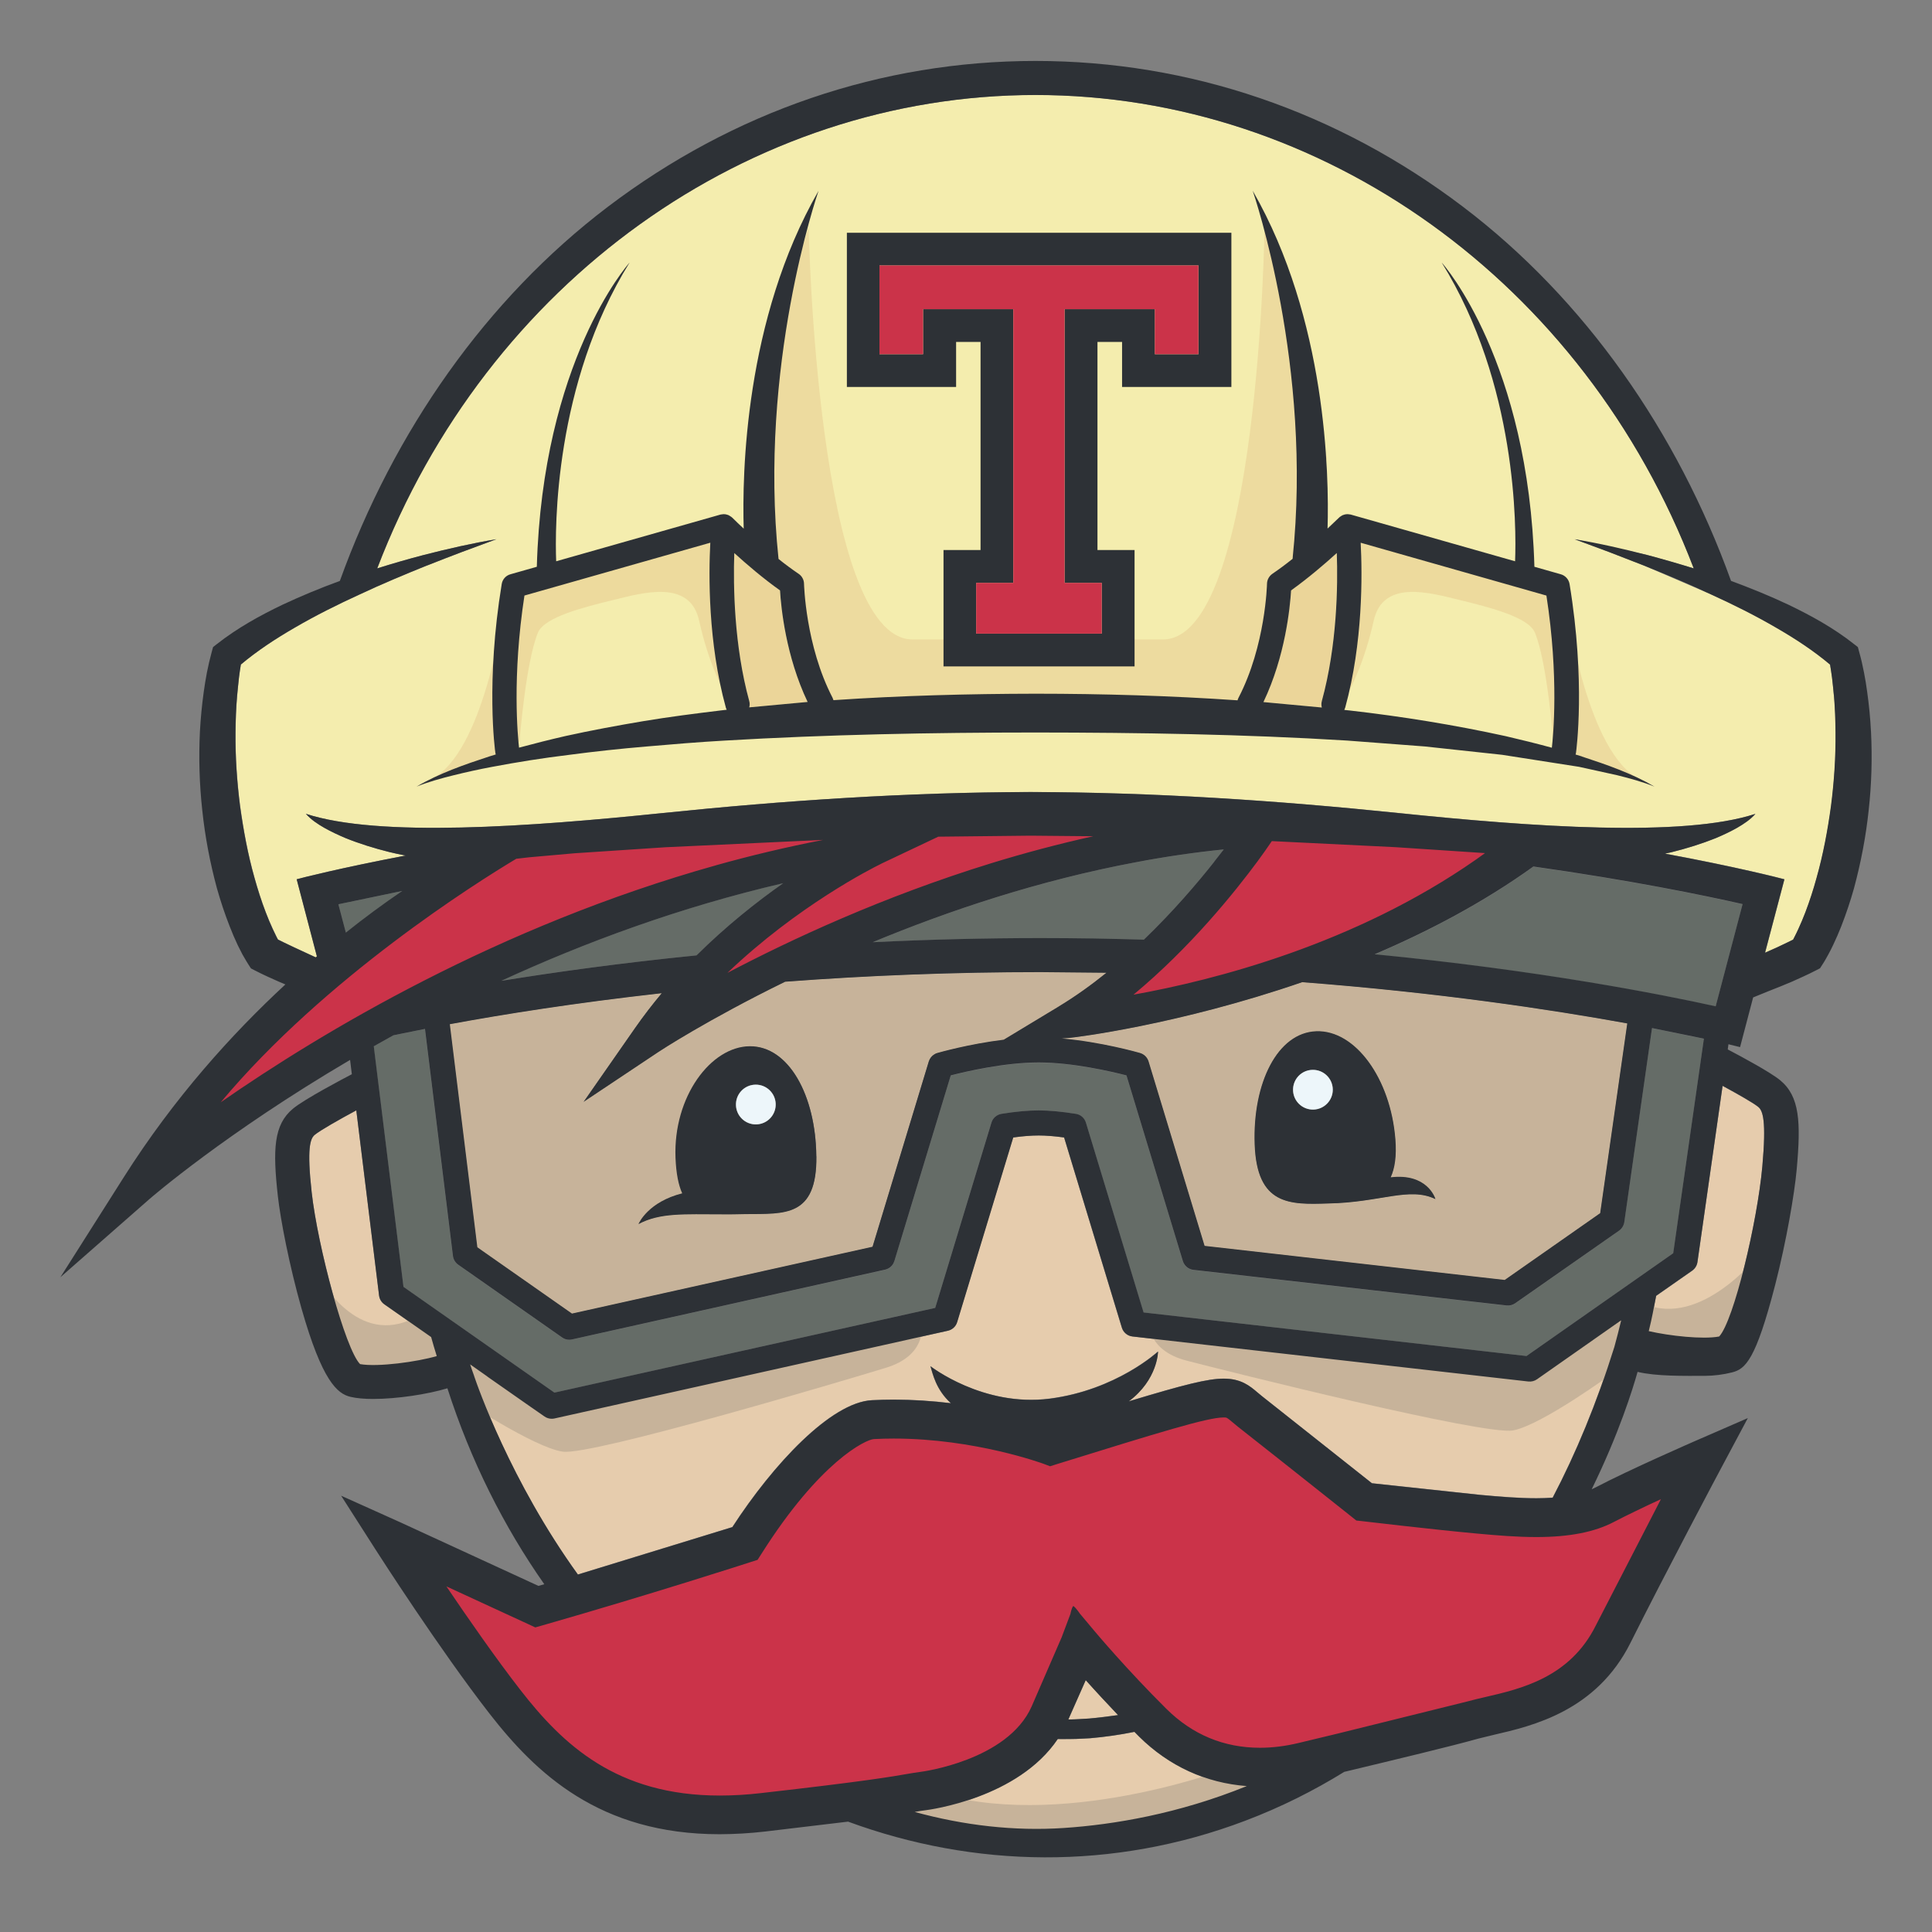<svg width="64" height="64" viewBox="0 0 64 64" fill="none" xmlns="http://www.w3.org/2000/svg">
<rect x="0" y="0" width="64" height="64" fill="#808080" stroke="none"/>
<g clip-path="url(#clip0_7947_17334)">
<path d="M16.334 27.991C16.334 27.991 6.999 34.562 6.634 37.065L7.334 36.921C7.334 36.921 18.513 29.511 27.375 28.611L27.576 27.486L16.334 27.994L16.334 27.991ZM30.989 27.052L23.639 32.267L24.037 32.586C24.337 32.344 37.099 28.447 37.099 28.447L39.789 26.76C37.984 26.985 30.993 27.052 30.993 27.052H30.989ZM37.38 33.36C42.601 33.36 50.428 28.247 50.428 28.247L47.898 27.765C47.773 27.89 43.818 27.626 43.818 27.626L41.941 27.105L37.456 32.216L37.09 33.103C37.413 32.971 37.38 33.361 37.38 33.361L37.38 33.36ZM54.418 49.669L52.805 50.123L45.352 49.962L40.69 46.337L35.055 47.746L28.537 47.182L24.888 51.171L18.039 53.217L14.62 52.157L14.448 52.008L15.982 55.766C15.982 55.766 19.459 59.494 21.4 59.932C23.342 60.37 26.85 59.9 29.481 59.493C32.112 59.086 34.21 58.143 35.056 56.612C35.901 55.081 36.026 54.639 36.026 54.639C36.026 54.639 38.532 58.178 40.693 58.585C42.854 58.993 49.275 56.8 49.275 56.8C49.275 56.8 53.19 55.735 53.878 54.388C54.567 53.042 56.384 48.628 56.384 48.628L54.418 49.672V49.669ZM15.337 52.731L15.229 52.681L14.625 52.16L15.337 52.731H15.337Z" fill="#CB3349"/>
<path d="M60.75 23.045L60.69 22.442L60.625 22.014C60.087 21.561 59.476 21.159 58.84 20.793C58.15 20.39 57.428 20.03 56.691 19.695L54.453 18.732L53.314 18.289L52.164 17.862L54.568 18.384L56.11 18.827C52.477 9.331 43.789 3.146 34.304 3.146C24.819 3.146 16.131 9.331 12.498 18.827C13.009 18.668 13.523 18.518 14.039 18.384C14.835 18.18 15.636 17.996 16.445 17.862L15.293 18.289L14.15 18.732C13.394 19.037 12.645 19.349 11.912 19.694C11.177 20.029 10.455 20.39 9.765 20.793C9.129 21.159 8.518 21.562 7.978 22.014C7.956 22.151 7.933 22.299 7.918 22.441C7.894 22.641 7.872 22.843 7.858 23.044C7.823 23.449 7.808 23.855 7.805 24.262C7.797 25.076 7.852 25.89 7.955 26.692C8.066 27.5 8.214 28.302 8.433 29.077C8.541 29.466 8.664 29.849 8.805 30.22C8.877 30.405 8.954 30.587 9.035 30.765C9.074 30.852 9.116 30.938 9.159 31.024L9.21 31.122L9.392 31.212L9.753 31.385L10.464 31.715C10.477 31.704 10.489 31.692 10.501 31.68L9.83 29.127C9.972 29.087 11.246 28.759 13.44 28.341C13.26 28.308 13.084 28.269 12.908 28.227C12.409 28.103 11.915 27.951 11.438 27.758C11.198 27.658 10.968 27.549 10.745 27.424C10.523 27.296 10.304 27.151 10.134 26.959C12.545 27.746 17.526 27.39 21.954 26.932C26.004 26.515 30.063 26.244 34.143 26.236C38.224 26.244 42.284 26.515 46.332 26.932C50.762 27.39 55.743 27.746 58.154 26.959C57.984 27.151 57.766 27.296 57.543 27.424C57.319 27.548 57.088 27.66 56.851 27.758C56.373 27.952 55.881 28.103 55.381 28.227C55.307 28.245 55.232 28.261 55.158 28.277C57.564 28.724 58.965 29.086 59.114 29.126L58.473 31.556L58.863 31.384L59.224 31.212L59.406 31.122L59.455 31.023C59.5 30.938 59.542 30.852 59.581 30.764C59.662 30.587 59.739 30.404 59.81 30.219C59.952 29.848 60.075 29.465 60.182 29.077C60.401 28.301 60.55 27.499 60.661 26.692C60.764 25.886 60.819 25.072 60.811 24.262C60.808 23.855 60.793 23.452 60.757 23.044L60.75 23.045Z" fill="#F4EDAE"/>
<path d="M37.036 56.817L36.08 56.93L35.462 56.96L35.39 56.962L35.966 55.66L37.036 56.817V56.817ZM37.73 57.525C38.721 58.506 39.949 59.068 41.301 59.169C39.03 60.091 36.891 60.447 35.242 60.557C33.599 60.668 31.932 60.474 30.3 60.026C30.419 60.004 30.538 59.985 30.658 59.969C30.792 59.953 33.719 59.571 35.039 57.609H35.163H35.487C35.706 57.609 35.906 57.591 36.115 57.583C36.607 57.54 37.095 57.47 37.579 57.372L37.73 57.522V57.525Z" fill="#E6CCAD"/>
<path d="M40.539 28.14L40.225 28.543C39.645 29.276 38.841 30.214 37.887 31.131L34.465 31.078C32.528 31.078 30.669 31.129 28.904 31.215C31.394 30.18 34.393 29.17 37.634 28.562C38.582 28.383 39.554 28.24 40.537 28.14H40.539ZM25.946 29.257C25.056 29.882 24.051 30.68 23.076 31.648C20.58 31.898 18.403 32.2 16.606 32.488C19.368 31.218 22.52 30.05 25.946 29.254V29.257ZM56.444 34.41L55.429 41.514L50.565 44.921L37.88 43.478L35.971 37.191C35.926 37.041 35.797 36.925 35.639 36.9C35.168 36.824 34.753 36.785 34.406 36.785C34.06 36.785 33.644 36.824 33.172 36.9C33.015 36.925 32.887 37.038 32.84 37.191L30.98 43.325L18.366 46.133L13.364 42.63L12.379 34.658L13.032 34.298L14.075 34.087L15.003 41.609C15.01 41.667 15.029 41.723 15.06 41.773C15.09 41.823 15.13 41.866 15.178 41.899L18.617 44.309C18.688 44.357 18.772 44.383 18.856 44.383C18.886 44.383 18.916 44.38 18.947 44.373L29.318 42.065C29.354 42.057 29.389 42.045 29.422 42.028C29.47 42.002 29.514 41.967 29.549 41.925C29.584 41.882 29.61 41.833 29.626 41.78L31.494 35.63C31.995 35.502 33.278 35.202 34.406 35.202C35.531 35.202 36.815 35.502 37.316 35.63L39.183 41.78C39.231 41.94 39.37 42.053 39.536 42.073L49.907 43.251C50.007 43.262 50.11 43.236 50.192 43.178L53.633 40.771C53.679 40.737 53.718 40.695 53.748 40.646C53.777 40.598 53.797 40.544 53.805 40.487L54.724 34.061L56.444 34.413L56.444 34.41ZM57.725 29.955L56.832 33.345C55.007 32.943 50.995 32.153 45.536 31.621C47.32 30.86 49.136 29.907 50.795 28.711C54.044 29.17 56.429 29.662 57.725 29.955Z" fill="#656C67"/>
<path d="M21.152 40.551C21.859 40.169 22.658 40.226 23.912 40.227L24.332 40.226L24.709 40.219C25.998 40.207 27.07 40.329 27.051 38.305C27.032 36.281 26.133 34.646 24.845 34.659C23.556 34.67 22.309 36.328 22.386 38.35C22.407 38.877 22.484 39.257 22.608 39.532C21.485 39.813 21.175 40.508 21.158 40.552L21.152 40.551ZM36.649 32.226C36.15 32.631 35.623 33.006 35.074 33.34L33.245 34.444C32.098 34.584 31.102 34.867 31.046 34.884C31.012 34.893 30.98 34.908 30.951 34.926C30.862 34.977 30.795 35.062 30.762 35.164L28.899 41.302L18.943 43.516L15.808 41.32L14.896 33.93C16.677 33.6 19.058 33.224 21.916 32.904C21.609 33.272 21.312 33.656 21.029 34.06L19.326 36.505L21.806 34.852C21.843 34.827 23.422 33.788 26.005 32.525C28.58 32.331 31.421 32.206 34.462 32.206L36.646 32.227L36.649 32.226Z" fill="#E5CAA3"/>
<path d="M47.55 39.722C47.538 39.674 47.267 38.86 46.068 39.003C46.206 38.702 46.268 38.296 46.224 37.743C46.066 35.724 44.891 34.119 43.603 34.164C42.316 34.209 41.491 35.883 41.562 37.907C41.633 39.929 42.714 39.915 44.002 39.87C45.733 39.838 46.684 39.306 47.55 39.725V39.722ZM53.904 33.906L53.007 40.19L49.845 42.404L39.903 41.274L38.048 35.165C38.027 35.098 37.991 35.038 37.941 34.989C37.892 34.94 37.831 34.904 37.764 34.885C37.703 34.867 36.472 34.516 35.166 34.403L35.405 34.387C35.611 34.372 39.04 33.952 43.135 32.54C47.67 32.888 51.373 33.446 53.904 33.907L53.904 33.906Z" fill="#E5CAA3"/>
<path d="M21.152 40.551C21.859 40.169 22.658 40.226 23.912 40.227L24.332 40.226L24.709 40.219C25.998 40.207 27.07 40.329 27.051 38.305C27.032 36.281 26.133 34.646 24.845 34.659C23.556 34.67 22.309 36.328 22.386 38.35C22.407 38.877 22.484 39.257 22.608 39.532C21.485 39.813 21.175 40.508 21.158 40.552L21.152 40.551ZM36.649 32.226C36.15 32.631 35.623 33.006 35.074 33.34L33.245 34.444C32.098 34.584 31.102 34.867 31.046 34.884C31.012 34.893 30.98 34.908 30.951 34.926C30.862 34.977 30.795 35.062 30.762 35.164L28.899 41.302L18.943 43.516L15.808 41.32L14.896 33.93C16.677 33.6 19.058 33.224 21.916 32.904C21.609 33.272 21.312 33.656 21.029 34.06L19.326 36.505L21.806 34.852C21.843 34.827 23.422 33.788 26.005 32.525C28.58 32.331 31.421 32.206 34.462 32.206L36.646 32.227L36.649 32.226Z" fill="#C7B39A"/>
<path d="M47.55 39.722C47.538 39.674 47.267 38.86 46.068 39.003C46.206 38.702 46.268 38.296 46.224 37.743C46.066 35.724 44.891 34.119 43.603 34.164C42.316 34.209 41.491 35.883 41.562 37.907C41.633 39.929 42.714 39.915 44.002 39.87C45.733 39.838 46.684 39.306 47.55 39.725V39.722ZM53.904 33.906L53.007 40.19L49.845 42.404L39.903 41.274L38.048 35.165C38.027 35.098 37.991 35.038 37.941 34.989C37.892 34.94 37.831 34.904 37.764 34.885C37.703 34.867 36.472 34.516 35.166 34.403L35.405 34.387C35.611 34.372 39.04 33.952 43.135 32.54C47.67 32.888 51.373 33.446 53.904 33.907L53.904 33.906Z" fill="#C7B39A"/>
<path d="M58.244 36.67C58.396 36.796 58.514 37.121 58.381 38.637C58.213 40.494 57.433 43.752 56.95 44.277C56.416 44.38 55.298 44.258 54.616 44.099C54.734 43.631 54.768 43.407 54.863 42.929L56.056 42.095C56.102 42.062 56.142 42.02 56.172 41.972C56.202 41.923 56.221 41.869 56.23 41.812L57.063 35.973C57.569 36.246 58.089 36.543 58.244 36.67L58.244 36.67ZM14.281 44.292L14.468 44.922C13.826 45.11 12.52 45.291 11.929 45.188C11.439 44.694 10.525 41.298 10.325 39.494C10.162 38.033 10.277 37.717 10.425 37.594C10.598 37.449 11.244 37.081 11.803 36.782L12.559 42.917C12.573 43.035 12.636 43.139 12.735 43.207L14.281 44.292L14.281 44.292ZM38.401 44.377L38.356 44.769C38.356 44.769 36.982 46.043 34.769 46.329C32.556 46.615 30.818 45.254 30.818 45.254C30.891 45.491 30.994 46.025 31.495 46.48C30.906 46.41 30.269 46.362 29.601 46.362C29.361 46.363 29.121 46.369 28.881 46.381C27.519 46.452 25.604 48.511 24.257 50.585L19.139 52.156C16.907 49.066 15.809 45.903 15.698 45.576L15.699 45.575L15.567 45.194L16.141 45.596V45.597L17.559 46.587L18.033 46.917C18.104 46.967 18.187 46.993 18.271 46.993C18.302 46.993 18.332 46.99 18.363 46.984L31.393 44.083C31.539 44.05 31.657 43.941 31.701 43.798L33.559 37.678C33.88 37.634 34.161 37.612 34.403 37.612C34.645 37.612 34.927 37.634 35.248 37.678L37.16 43.977C37.208 44.136 37.347 44.253 37.511 44.27L38.402 44.372L38.401 44.377ZM53.278 44.039L53.699 43.744L53.475 44.613C52.89 46.487 52.2 48.145 51.433 49.609C51.253 49.622 51.073 49.628 50.893 49.628C50.301 49.628 49.697 49.578 49.029 49.517L45.445 49.132L41.803 46.247L41.651 46.121C41.4 45.909 41.111 45.667 40.536 45.667C40.011 45.667 39.244 45.859 37.386 46.42C38.35 45.7 38.356 44.77 38.356 44.77L38.401 44.378L50.626 45.767C50.727 45.779 50.828 45.753 50.912 45.695L53.275 44.04L53.278 44.039Z" fill="#E6CCAD"/>
<path d="M44.281 18.32C44.318 19.408 44.291 21.378 43.785 23.224C43.764 23.295 43.767 23.368 43.785 23.435L41.851 23.255C42.574 21.739 42.732 20.124 42.766 19.555C43.322 19.16 43.875 18.687 44.281 18.318L44.281 18.32ZM25.837 19.558C25.871 20.127 26.029 21.738 26.751 23.253L24.819 23.432C24.836 23.366 24.838 23.295 24.819 23.224C24.313 21.381 24.287 19.409 24.323 18.32C24.729 18.689 25.283 19.16 25.838 19.558H25.837Z" fill="#EBD599"/>
<path d="M47.55 39.722C46.681 39.303 45.733 39.835 44.002 39.867C42.715 39.912 41.633 39.926 41.562 37.904C41.491 35.88 42.316 34.206 43.604 34.161C44.892 34.115 46.066 35.721 46.224 37.74C46.268 38.296 46.206 38.702 46.069 39C47.267 38.856 47.538 39.67 47.55 39.718V39.722ZM43.504 36.758C43.867 36.75 44.157 36.45 44.15 36.088C44.144 35.725 43.844 35.434 43.48 35.442C43.393 35.443 43.308 35.462 43.229 35.496C43.15 35.531 43.078 35.581 43.018 35.643C42.958 35.705 42.911 35.779 42.879 35.859C42.848 35.94 42.832 36.026 42.834 36.112C42.84 36.474 43.14 36.765 43.504 36.758V36.758Z" fill="#2D3136"/>
<path d="M43.504 36.756C43.867 36.749 44.156 36.449 44.15 36.086C44.143 35.722 43.843 35.433 43.48 35.44C43.116 35.446 42.827 35.746 42.834 36.11C42.84 36.473 43.14 36.762 43.504 36.756Z" fill="#EDF6FA"/>
<path d="M27.045 38.305C27.064 40.329 25.992 40.207 24.703 40.219L24.326 40.226C24.187 40.229 24.048 40.23 23.909 40.227C22.659 40.226 21.859 40.169 21.149 40.551C21.166 40.508 21.479 39.813 22.599 39.531C22.475 39.257 22.398 38.877 22.377 38.35C22.3 36.328 23.547 34.669 24.836 34.658C26.125 34.648 27.023 36.281 27.042 38.305H27.045ZM25.055 37.246C25.418 37.237 25.704 36.933 25.695 36.571C25.685 36.207 25.383 35.92 25.02 35.93C24.655 35.939 24.368 36.242 24.378 36.605C24.387 36.969 24.691 37.256 25.055 37.246L25.055 37.246Z" fill="#2D3136"/>
<path d="M25.055 37.247C25.418 37.238 25.705 36.936 25.696 36.572C25.687 36.209 25.384 35.922 25.021 35.931C24.657 35.94 24.37 36.242 24.38 36.606C24.389 36.97 24.691 37.257 25.055 37.247Z" fill="#EDF6FA"/>
<path opacity="0.8" d="M17.21 24.566C17.21 24.566 17.41 21.958 17.819 20.959C18.03 20.444 19.318 20.119 20.302 19.879C21.286 19.639 22.854 19.176 23.159 20.558C23.464 21.94 23.955 22.947 24.283 23.392L23.862 17.701L17.09 19.343L16.645 24.378L16.856 24.776L17.207 24.566M51.456 24.566C51.456 24.566 51.257 21.958 50.847 20.959C50.637 20.444 49.348 20.119 48.365 19.879C47.382 19.639 45.815 19.176 45.507 20.558C45.199 21.94 44.711 22.947 44.383 23.392L44.805 17.701L51.574 19.34L52.018 24.376L51.807 24.774L51.456 24.563" fill="#EBD599"/>
<path opacity="0.75" d="M41.889 7.533C41.889 7.533 41.71 21.183 38.522 21.183H30.234C27.046 21.183 26.789 7.542 26.789 7.542L25.22 12.17L25.245 18.525L26.358 19.409L26.863 22.138L27.57 23.73L41.215 23.755L41.846 22.615L42.377 20.695L42.453 19.482L43.96 15.18L41.887 7.53L41.889 7.533ZM51.929 20.258C51.929 20.258 52.585 24.965 54.321 25.814C56.057 26.663 54.321 25.814 54.321 25.814L51.89 25.081L51.929 20.258H51.929ZM16.672 20.258C16.672 20.258 16.016 24.965 14.28 25.814C12.543 26.663 14.28 25.814 14.28 25.814L16.711 25.081L16.672 20.258H16.672Z" fill="#EBD599"/>
<path d="M52.396 25.059C53.223 25.33 54.054 25.617 54.807 26.057C54.404 25.897 53.988 25.783 53.569 25.68L52.309 25.402L49.76 25.004L47.196 24.727L44.624 24.532C41.19 24.321 37.747 24.268 34.304 24.265C30.859 24.266 27.415 24.331 23.984 24.534C23.125 24.583 22.27 24.654 21.412 24.729C20.556 24.801 19.701 24.893 18.849 25.006C17.994 25.109 17.145 25.244 16.299 25.404C15.876 25.483 15.455 25.575 15.037 25.679C14.617 25.782 14.203 25.897 13.8 26.056C14.55 25.617 15.384 25.328 16.212 25.057C16.281 25.035 16.352 25.015 16.422 24.993C16.418 24.975 16.413 24.959 16.41 24.94C16.395 24.845 16.089 22.582 16.62 19.347C16.645 19.192 16.756 19.066 16.908 19.024L17.783 18.775C17.974 11.988 20.769 8.795 20.856 8.697C18.358 12.716 18.381 17.483 18.424 18.593L23.863 17.047C23.868 17.046 23.871 17.046 23.875 17.044C23.898 17.039 23.92 17.036 23.943 17.035C23.949 17.035 23.958 17.033 23.966 17.033C23.996 17.032 24.026 17.034 24.055 17.041C24.059 17.041 24.064 17.044 24.071 17.046C24.093 17.05 24.114 17.058 24.138 17.068C24.148 17.073 24.154 17.078 24.164 17.083C24.182 17.093 24.2 17.105 24.217 17.117C24.222 17.12 24.227 17.122 24.232 17.127C24.235 17.13 24.238 17.133 24.241 17.136C24.246 17.141 24.253 17.144 24.258 17.149C24.382 17.272 24.508 17.393 24.636 17.512C24.582 15.72 24.667 10.58 27.115 6.322C27.063 6.472 25.121 12.151 25.79 18.516C26.006 18.69 26.229 18.855 26.459 19.011C26.512 19.047 26.556 19.096 26.586 19.153C26.617 19.21 26.633 19.273 26.634 19.338C26.636 19.359 26.683 21.387 27.579 23.113C27.591 23.139 27.601 23.166 27.61 23.194C29.838 23.042 32.073 22.984 34.303 22.98C36.534 22.981 38.767 23.046 40.995 23.199C41.003 23.169 41.014 23.14 41.028 23.113C41.924 21.387 41.971 19.358 41.971 19.337C41.974 19.206 42.04 19.084 42.151 19.007C42.379 18.851 42.602 18.686 42.818 18.512C43.488 12.147 41.546 6.468 41.498 6.319C43.944 10.579 44.031 15.72 43.977 17.509L44.355 17.149C44.359 17.144 44.367 17.141 44.37 17.136C44.374 17.133 44.376 17.13 44.38 17.126C44.385 17.122 44.39 17.119 44.395 17.116C44.413 17.104 44.431 17.092 44.449 17.081C44.457 17.078 44.465 17.073 44.472 17.068C44.495 17.058 44.519 17.05 44.543 17.044C44.548 17.044 44.553 17.041 44.558 17.041C44.587 17.034 44.617 17.032 44.647 17.033C44.655 17.033 44.662 17.035 44.668 17.035C44.691 17.036 44.714 17.039 44.737 17.044C44.741 17.046 44.745 17.046 44.75 17.047L50.189 18.593C50.233 17.483 50.255 12.713 47.758 8.697C47.847 8.795 50.638 11.988 50.829 18.775L51.705 19.024C51.779 19.045 51.845 19.087 51.896 19.144C51.947 19.201 51.981 19.271 51.994 19.347C52.527 22.582 52.219 24.845 52.206 24.94C52.203 24.959 52.199 24.977 52.194 24.995L52.406 25.059H52.396ZM51.407 24.769C51.449 24.407 51.647 22.429 51.227 19.729L45.074 17.979C45.129 19.022 45.154 21.283 44.562 23.439C44.554 23.466 44.544 23.492 44.532 23.517C44.593 23.523 44.654 23.528 44.713 23.536C46.444 23.734 48.163 24.011 49.873 24.385C50.387 24.504 50.901 24.632 51.411 24.77L51.407 24.769ZM43.787 23.224C44.293 21.379 44.321 19.408 44.283 18.32C43.878 18.689 43.324 19.16 42.769 19.558C42.734 20.127 42.577 21.741 41.853 23.257L43.787 23.437C43.768 23.368 43.768 23.296 43.787 23.227L43.787 23.224ZM26.753 23.253C26.031 21.738 25.873 20.127 25.839 19.558C25.282 19.163 24.73 18.69 24.324 18.321C24.288 19.41 24.315 21.382 24.82 23.224C24.84 23.295 24.838 23.366 24.82 23.432L26.752 23.253H26.753ZM24.073 23.512C24.061 23.489 24.052 23.464 24.044 23.438C23.451 21.282 23.474 19.021 23.53 17.978L17.373 19.728C16.959 22.423 17.152 24.403 17.194 24.767C17.705 24.629 18.214 24.501 18.733 24.382C19.584 24.194 20.441 24.036 21.3 23.891C22.161 23.747 23.024 23.638 23.888 23.533C23.949 23.525 24.009 23.52 24.07 23.512L24.073 23.512ZM40.791 7.711V12.819H37.17V11.327H36.355V18.221H37.584V22.076H31.255V18.221H32.482V11.327H31.672V12.819H28.054V7.711H40.794L40.791 7.711ZM39.703 11.734V8.794H29.133V11.734H30.578V10.242H33.567V19.309H32.337V20.991H36.496V19.309H35.266V10.241H38.256V11.733H39.7L39.703 11.734Z" fill="#2D3136"/>
<path d="M29.133 11.733V8.793H39.7V11.733H38.255V10.241H35.266V19.308H36.496V20.99H32.337V19.308H33.567V10.241H30.578V11.733L29.133 11.733Z" fill="#CB3349"/>
<path d="M11.208 29.955L13.323 29.514L11.457 30.893L11.207 29.955H11.208Z" fill="#656C67"/>
<path d="M30.53 43.953C30.53 43.953 30.678 44.903 29.349 45.309C28.02 45.716 19.604 48.224 18.644 48.088C17.684 47.952 15.248 46.326 15.248 46.326L14.657 44.225L18.262 46.472L30.529 43.953L30.53 43.953ZM38.07 43.769C38.07 43.769 37.963 44.724 39.309 45.073C40.654 45.422 49.171 47.561 50.124 47.384C51.076 47.207 53.44 45.476 53.44 45.476L53.938 43.351L50.625 45.327L38.069 43.77L38.07 43.769Z" fill="#C7B39A"/>
<path d="M10.524 42.206C10.524 42.206 11.69 44.539 13.573 43.731L14.919 44.224L14.784 45.215L11.959 45.573L11.197 45.125L10.524 42.209V42.206ZM58.265 41.566C58.265 41.566 56.359 44 54.475 43.193L53.869 43.584L54.004 44.574L56.83 44.932L57.592 44.484L58.265 41.569V41.566ZM28.784 59.891C28.784 59.891 35.693 63.37 43.516 58.634L41.004 58.463C41.004 58.463 35.522 60.633 31.182 59.434L28.784 59.891V59.891Z" fill="#C7B39A"/>
<path d="M35.788 53.472L36.266 54.042C36.277 54.056 37.339 55.32 38.638 56.608C39.502 57.464 40.545 57.897 41.741 57.897C42.149 57.897 42.578 57.844 43.011 57.74L44.297 57.431L48.629 56.358C48.804 56.308 49 56.264 49.206 56.216C50.387 55.943 52.005 55.568 52.862 53.849L55.021 49.661C54.462 49.919 53.877 50.201 53.461 50.417C52.819 50.754 51.979 50.917 50.893 50.917C50.248 50.917 49.613 50.864 48.912 50.8C47.509 50.672 45.136 50.392 45.111 50.389L44.93 50.369L44.786 50.254C44.765 50.238 42.685 48.581 41.005 47.26L40.819 47.106C40.639 46.955 40.639 46.955 40.536 46.955C39.997 46.955 38.43 47.441 34.997 48.505L34.786 48.572L34.579 48.494C34.556 48.486 32.304 47.654 29.605 47.654C29.387 47.654 29.168 47.66 28.95 47.671C28.68 47.685 27.163 48.405 25.222 51.475L25.096 51.672L24.874 51.743C24.842 51.755 21.503 52.832 17.962 53.845L17.732 53.91L17.515 53.809C17.491 53.8 16.106 53.157 14.787 52.551C15.507 53.613 16.426 54.938 17.235 55.978C18.648 57.798 20.43 59.48 23.846 59.48C24.297 59.479 24.748 59.452 25.197 59.4C28.671 59.007 29.566 58.849 30.047 58.765C30.21 58.738 30.339 58.714 30.504 58.694C30.53 58.691 33.375 58.323 34.173 56.532L35.169 54.237L35.46 53.462C35.46 53.462 35.496 53.261 35.555 53.199L35.562 53.205C35.653 53.271 35.789 53.476 35.789 53.476L35.788 53.472ZM14.15 18.729C13.395 19.034 12.645 19.347 11.912 19.692C11.177 20.028 10.455 20.388 9.765 20.79C9.13 21.157 8.518 21.559 7.979 22.013C7.956 22.15 7.934 22.299 7.916 22.44L7.854 23.043C7.818 23.447 7.804 23.854 7.8 24.261C7.792 25.075 7.848 25.889 7.95 26.695C8.062 27.502 8.21 28.306 8.429 29.08C8.538 29.469 8.659 29.852 8.802 30.221C8.871 30.408 8.949 30.59 9.03 30.767C9.07 30.854 9.111 30.94 9.154 31.026L9.206 31.124C9.266 31.155 9.326 31.185 9.387 31.214L9.749 31.386L10.459 31.714C10.473 31.703 10.485 31.691 10.496 31.68L9.827 29.127C9.968 29.088 11.242 28.759 13.437 28.341C13.257 28.308 13.08 28.269 12.904 28.227C12.405 28.103 11.911 27.951 11.435 27.758C11.199 27.657 10.964 27.548 10.742 27.422C10.52 27.296 10.301 27.15 10.131 26.958C12.541 27.747 17.522 27.39 21.95 26.934C26 26.516 30.058 26.246 34.138 26.237C38.218 26.246 42.28 26.516 46.327 26.934C50.758 27.391 55.74 27.748 58.149 26.961C57.98 27.153 57.761 27.297 57.539 27.425C57.317 27.552 57.082 27.659 56.846 27.761C56.367 27.953 55.875 28.106 55.375 28.23L55.153 28.279C57.559 28.725 58.96 29.089 59.109 29.129L58.468 31.561L58.854 31.389L59.216 31.217L59.398 31.127L59.448 31.029C59.492 30.944 59.533 30.857 59.573 30.77C59.654 30.593 59.732 30.411 59.803 30.224C59.945 29.85 60.069 29.469 60.174 29.083C60.393 28.308 60.543 27.505 60.653 26.698C60.757 25.892 60.811 25.078 60.803 24.264C60.8 23.857 60.785 23.45 60.751 23.046C60.733 22.844 60.712 22.644 60.687 22.443C60.669 22.3 60.647 22.158 60.623 22.016C60.084 21.562 59.474 21.16 58.837 20.793C58.147 20.391 57.425 20.031 56.688 19.695C55.957 19.35 55.206 19.037 54.45 18.732L53.31 18.29L52.16 17.863C52.969 17.996 53.771 18.181 54.564 18.385C55.082 18.52 55.596 18.668 56.106 18.829C52.476 9.331 43.785 3.147 34.301 3.147C24.814 3.147 16.128 9.331 12.495 18.829C13.006 18.669 13.52 18.518 14.036 18.385C14.831 18.181 15.633 17.997 16.442 17.863L15.289 18.29C14.908 18.432 14.528 18.58 14.15 18.732L14.15 18.729ZM61.979 24.224C62.023 25.098 61.999 25.974 61.902 26.844C61.81 27.712 61.645 28.573 61.416 29.425C61.296 29.852 61.155 30.272 60.994 30.685C60.912 30.893 60.823 31.1 60.724 31.306C60.675 31.41 60.623 31.513 60.568 31.613L60.482 31.767C60.451 31.823 60.426 31.865 60.378 31.939L60.29 32.076L60.152 32.147C60.019 32.216 59.885 32.281 59.749 32.343L59.36 32.519C59.099 32.63 58.837 32.736 58.574 32.838L58.075 33.041L57.642 34.687L57.257 34.592L57.234 34.764C57.712 35.014 58.651 35.521 58.971 35.785C59.616 36.318 59.661 37.161 59.518 38.737C59.445 39.546 59.176 41.121 58.804 42.567C58.161 45.057 57.819 45.349 57.379 45.462C57.083 45.536 56.78 45.575 56.476 45.577C55.796 45.577 54.87 45.596 54.247 45.445C54.087 46.012 53.631 47.489 52.727 49.334C52.772 49.312 52.817 49.293 52.857 49.272C53.972 48.686 56.115 47.752 56.206 47.712L57.899 46.976L57.029 48.607C57.009 48.642 55.15 52.139 54.011 54.422C52.88 56.683 50.76 57.175 49.491 57.467L48.971 57.594C48.061 57.85 46.217 58.29 44.591 58.681C44.572 58.686 44.552 58.691 44.532 58.694C43.532 59.312 42.44 59.864 41.246 60.316C36.875 61.972 32.269 61.879 28.093 60.344L25.335 60.673C24.838 60.73 24.339 60.759 23.839 60.761C19.86 60.761 17.751 58.74 16.212 56.761C14.564 54.643 12.548 51.498 12.463 51.366L11.3 49.547L13.275 50.435L17.837 52.535L18.03 52.479C16.692 50.572 15.596 48.398 14.821 45.989C14.163 46.188 13.148 46.342 12.359 46.342C12.071 46.342 11.813 46.32 11.614 46.273C11.173 46.172 10.67 45.747 9.985 43.335C9.588 41.934 9.291 40.406 9.204 39.619C9.033 38.083 9.064 37.259 9.703 36.728C10.088 36.407 11.386 35.725 11.655 35.585L11.597 35.111C7.472 37.535 5 39.677 4.95 39.721L2 42.31L4.101 38.996C5.765 36.369 7.686 34.246 9.454 32.611L9.243 32.522L8.854 32.347C8.72 32.285 8.598 32.227 8.451 32.151L8.313 32.08L8.225 31.943C8.175 31.868 8.154 31.826 8.121 31.771L8.031 31.617L7.875 31.309C7.779 31.106 7.69 30.898 7.609 30.688C7.447 30.276 7.307 29.855 7.187 29.429C6.956 28.576 6.793 27.719 6.701 26.847C6.605 25.977 6.58 25.101 6.623 24.227C6.647 23.79 6.689 23.355 6.749 22.921C6.78 22.704 6.813 22.486 6.856 22.27C6.9 22.046 6.952 21.824 7.012 21.604L7.058 21.435L7.179 21.34C7.868 20.799 8.61 20.391 9.365 20.029C9.984 19.74 10.616 19.478 11.258 19.244C13.041 14.296 16.107 9.908 20.135 6.851C24.301 3.69 29.199 2.019 34.301 2.019C39.403 2.019 44.301 3.69 48.466 6.851C52.495 9.909 55.561 14.297 57.343 19.243C57.983 19.479 58.615 19.735 59.238 20.029C59.992 20.391 60.738 20.799 61.422 21.34L61.544 21.435L61.59 21.605C61.652 21.824 61.703 22.047 61.746 22.271C61.789 22.486 61.824 22.704 61.853 22.922C61.914 23.355 61.956 23.791 61.978 24.227L61.979 24.224ZM58.38 38.633C58.517 37.117 58.398 36.791 58.244 36.667C58.09 36.538 57.57 36.243 57.063 35.968L56.23 41.807C56.221 41.864 56.202 41.918 56.172 41.966C56.142 42.015 56.102 42.057 56.056 42.09L54.862 42.924C54.768 43.402 54.733 43.627 54.617 44.095C55.299 44.253 56.417 44.376 56.95 44.273C57.433 43.749 58.214 40.493 58.38 38.633L58.38 38.633ZM56.833 33.339L57.726 29.949C56.43 29.655 54.045 29.164 50.796 28.704C49.137 29.897 47.321 30.851 45.537 31.611C50.997 32.142 55.008 32.933 56.833 33.335V33.339ZM55.428 41.51L56.444 34.407L54.725 34.056L53.807 40.483C53.79 40.596 53.727 40.7 53.635 40.766L50.193 43.172C50.11 43.23 50.009 43.256 49.909 43.245L39.537 42.066C39.456 42.057 39.38 42.025 39.317 41.973C39.255 41.921 39.208 41.852 39.184 41.774L37.316 35.624C36.816 35.495 35.531 35.195 34.407 35.195C33.278 35.195 31.995 35.495 31.495 35.624L29.627 41.774C29.61 41.827 29.584 41.876 29.549 41.918C29.514 41.96 29.471 41.995 29.422 42.021C29.391 42.038 29.355 42.05 29.319 42.059L18.95 44.37C18.917 44.377 18.889 44.38 18.858 44.38C18.773 44.381 18.69 44.354 18.621 44.305L15.181 41.896C15.085 41.829 15.02 41.724 15.005 41.606L14.078 34.084L13.034 34.295L12.382 34.659L13.366 42.629L18.366 46.132L30.98 43.326L32.842 37.191C32.864 37.116 32.907 37.048 32.966 36.997C33.025 36.945 33.097 36.911 33.174 36.898C33.646 36.822 34.059 36.784 34.409 36.784C34.755 36.784 35.17 36.823 35.641 36.898C35.799 36.923 35.928 37.036 35.973 37.191L37.883 43.477L50.567 44.92L55.43 41.513L55.428 41.51ZM53.008 40.187L53.905 33.902C51.373 33.442 47.671 32.884 43.136 32.536C39.042 33.948 35.613 34.369 35.406 34.383L35.167 34.4C36.473 34.512 37.703 34.863 37.765 34.881C37.901 34.922 38.006 35.025 38.048 35.161L39.904 41.271L49.846 42.4L53.008 40.187V40.187ZM53.698 43.74L53.277 44.035L50.915 45.691C50.831 45.749 50.729 45.775 50.629 45.764L37.515 44.273C37.434 44.264 37.358 44.231 37.296 44.179C37.233 44.127 37.188 44.058 37.164 43.98L35.251 37.681C34.931 37.637 34.647 37.615 34.411 37.615C34.168 37.615 33.886 37.636 33.566 37.681L31.708 43.798C31.665 43.941 31.547 44.05 31.401 44.082L18.366 46.989C18.336 46.995 18.306 46.998 18.275 46.998C18.191 46.998 18.107 46.973 18.036 46.922L17.562 46.593L16.144 45.601V45.598L15.574 45.197C15.615 45.326 15.661 45.452 15.706 45.578L15.705 45.58C15.815 45.907 16.913 49.066 19.145 52.159L24.262 50.588C25.608 48.513 27.525 46.455 28.887 46.384C29.127 46.372 29.367 46.366 29.608 46.366C30.241 46.368 30.873 46.407 31.501 46.484C31 46.029 30.897 45.494 30.824 45.258C30.824 45.258 32.562 46.617 34.775 46.334C36.988 46.048 38.363 44.772 38.363 44.772C38.363 44.772 38.357 45.703 37.392 46.423C39.247 45.862 40.014 45.67 40.539 45.67C41.118 45.67 41.404 45.913 41.654 46.126C41.702 46.165 41.751 46.207 41.806 46.252L45.448 49.136L49.031 49.521C49.7 49.581 50.305 49.633 50.896 49.633C51.087 49.633 51.266 49.625 51.435 49.614C52.203 48.15 52.893 46.491 53.478 44.618C53.557 44.329 53.632 44.039 53.701 43.748L53.698 43.74ZM49.188 28.262C49.185 28.261 49.182 28.259 49.179 28.259L46.231 28.064L42.131 27.863C41.978 28.089 41.821 28.311 41.659 28.531C40.915 29.537 39.44 31.381 37.548 32.95C40.226 32.47 44.871 31.282 48.889 28.478L49.189 28.263L49.188 28.262ZM40.225 28.54L40.539 28.138C39.566 28.237 38.598 28.378 37.638 28.561C34.393 29.168 31.398 30.178 28.908 31.212C30.76 31.121 32.615 31.076 34.47 31.075C35.642 31.075 36.782 31.095 37.891 31.128C38.845 30.211 39.649 29.273 40.228 28.54H40.225ZM41.301 59.166C39.951 59.066 38.722 58.504 37.731 57.523L37.58 57.369C37.096 57.467 36.607 57.537 36.116 57.58C35.906 57.588 35.708 57.606 35.489 57.606L35.164 57.609L35.04 57.606C33.721 59.568 30.792 59.95 30.658 59.967C30.538 59.981 30.438 59.998 30.301 60.023C31.934 60.47 33.6 60.664 35.244 60.554C36.891 60.444 39.032 60.087 41.302 59.166H41.301ZM36.081 56.928C36.398 56.903 36.717 56.862 37.037 56.814C36.673 56.435 36.316 56.05 35.966 55.657L35.39 56.959H35.463C35.661 56.959 35.877 56.938 36.081 56.928L36.081 56.928ZM35.075 33.338C35.623 33.007 36.15 32.628 36.65 32.224L34.467 32.203C31.645 32.203 28.824 32.309 26.01 32.521C23.43 33.784 21.848 34.823 21.811 34.849L19.33 36.503L21.034 34.058C21.316 33.653 21.613 33.268 21.921 32.901C19.06 33.221 16.678 33.6 14.901 33.928L15.813 41.318L18.948 43.514L28.904 41.3L30.767 35.161C30.799 35.06 30.866 34.975 30.955 34.923C30.985 34.904 31.016 34.89 31.05 34.881C31.108 34.865 32.1 34.581 33.251 34.441L35.079 33.337L35.075 33.338ZM36.22 27.702L34.139 27.683L31.082 27.716L29.201 28.607C29.199 28.609 29.189 28.613 29.174 28.622C28.892 28.759 26.422 30.005 24.098 32.227C26.181 31.133 29.242 29.702 32.844 28.593C33.923 28.262 35.054 27.958 36.219 27.701L36.22 27.702ZM23.075 31.647C24.05 30.68 25.056 29.881 25.945 29.257C22.521 30.052 19.368 31.22 16.607 32.491C18.404 32.2 20.579 31.898 23.075 31.648L23.075 31.647ZM23.723 28.662C24.87 28.341 26.054 28.059 27.267 27.823L22.049 28.066L19.029 28.266L17.527 28.399C17.385 28.413 17.245 28.429 17.102 28.448C15.791 29.232 10.764 32.388 7.313 36.514C10.667 34.184 16.509 30.682 23.723 28.663V28.662ZM14.468 44.922C14.403 44.713 14.34 44.503 14.282 44.292L12.733 43.208C12.685 43.175 12.645 43.132 12.614 43.081C12.584 43.031 12.565 42.975 12.557 42.917L11.803 36.782C11.243 37.082 10.597 37.45 10.425 37.594C10.276 37.718 10.162 38.032 10.324 39.494C10.524 41.294 11.438 44.694 11.928 45.188C12.519 45.292 13.827 45.111 14.468 44.922ZM13.323 29.514L11.209 29.955L11.457 30.893C12.062 30.411 12.685 29.951 13.324 29.514H13.323Z" fill="#2D3136"/>
</g>
<defs>
<clipPath id="clip0_7947_17334">
<rect width="60" height="60" fill="white" transform="translate(2 2)"/>
</clipPath>
</defs>
</svg>
